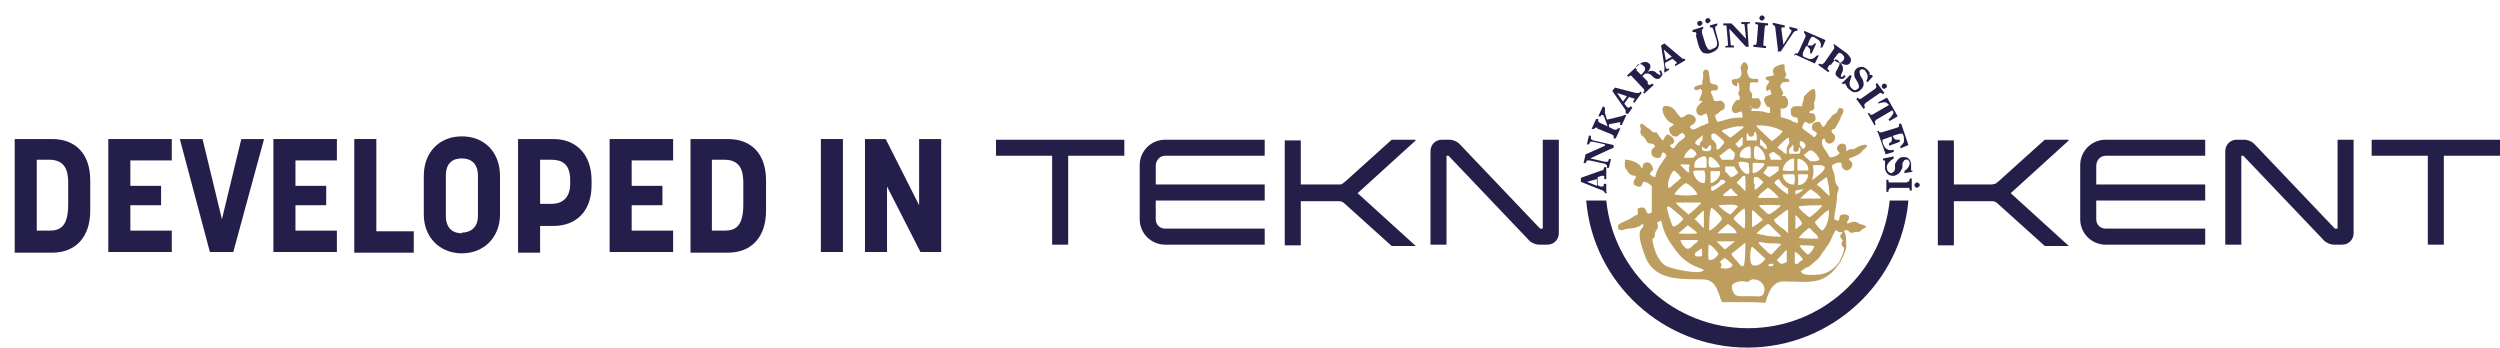 <?xml version="1.0" encoding="UTF-8"?>
<svg xmlns="http://www.w3.org/2000/svg" version="1.1" viewBox="0 0 374 52">
  <defs>
    <style>
      .cls-1 {
        fill: #be9e5f;
      }

      .cls-1, .cls-2 {
        fill-rule: evenodd;
      }

      .cls-2 {
        fill: #241f49;
      }

      .cls-3 {
        isolation: isolate;
      }

      .cls-4 {
        fill: #241f4a;
      }
    </style>
  </defs>
  <!-- Generator: Adobe Illustrator 28.7.8, SVG Export Plug-In . SVG Version: 1.2.0 Build 200)  -->
  <g>
    <g id="Layer_1">
      <g id="_İçerik-Planı-_x5B_Post-Taslak_x5D_" data-name="İçerik-Planı-_x5B_Post-Taslak_x5D_">
        <g id="Group">
          <g id="DEVELOPED-IN">
            <g class="cls-3">
              <g class="cls-3">
                <path class="cls-4" d="M2.2,20.8h5.6c3.4,0,5.7,2.1,5.7,6.2v4.5c0,4.1-2.3,6.3-5.7,6.3H2.2v-16.9ZM7.4,34.5c1.6,0,2.8-.6,2.8-3.9v-3.3c0-1.8-.5-3.4-2.8-3.4h-1.9v10.6h1.9Z"/>
                <path class="cls-4" d="M16.2,20.8h9.5v3.2h-6.2v3.8h4.6v2.9h-4.6v3.8h6.2v3.2h-9.5v-16.9Z"/>
                <path class="cls-4" d="M26.9,20.8h3.4l2.9,12,2.9-12h3.4l-4.6,16.9h-3.5l-4.5-16.9Z"/>
                <path class="cls-4" d="M40.9,20.8h9.5v3.2h-6.2v3.8h4.6v2.9h-4.6v3.8h6.2v3.2h-9.5v-16.9Z"/>
                <path class="cls-4" d="M53,20.8h3.3v13.8h5.6v3.2h-8.9v-16.9Z"/>
                <path class="cls-4" d="M63.4,32.1v-5.8c0-3.5,2.3-5.9,5.7-5.9s5.7,2.4,5.7,5.9v5.8c0,3.4-2.4,5.8-5.7,5.8s-5.7-2.4-5.7-5.8ZM69.1,34.8c1.1,0,2.4-.6,2.4-2.5v-6c0-1.9-1.1-2.6-2.4-2.6s-2.4.6-2.4,2.6v6c0,1.9,1.1,2.6,2.4,2.6Z"/>
                <path class="cls-4" d="M77.5,20.8h5.3c3.3,0,5.7,2.2,5.7,6.2v.7c0,4-2.4,6.1-5.7,6.1h-2v4h-3.3v-16.9ZM82.5,30.5c1.4,0,2.8-.7,2.8-3v-.6c0-2.5-1.4-3-2.8-3h-1.7v6.6h1.7Z"/>
                <path class="cls-4" d="M91.2,20.8h9.5v3.2h-6.2v3.8h4.6v2.9h-4.6v3.8h6.2v3.2h-9.5v-16.9Z"/>
                <path class="cls-4" d="M103.3,20.8h5.6c3.4,0,5.7,2.1,5.7,6.2v4.5c0,4.1-2.3,6.3-5.7,6.3h-5.6v-16.9ZM108.4,34.5c1.6,0,2.8-.6,2.8-3.9v-3.3c0-1.8-.5-3.4-2.8-3.4h-1.9v10.6h1.9Z"/>
                <path class="cls-4" d="M122.8,20.8h3.3v16.9h-3.3v-16.9Z"/>
                <path class="cls-4" d="M129.4,20.8h3.1l5,9.9v-9.9h3.3v16.9h-3.1l-5-9.8v9.8h-3.3v-16.9Z"/>
              </g>
            </g>
          </g>
          <g id="Group-2" data-name="Group">
            <path id="Path" class="cls-2" d="M285.5,30c-1.1,12.3-11.5,22-24.1,22s-23.1-9.7-24.1-22h3c1.1,10.7,10.1,19.1,21.2,19.1s20.1-8.4,21.2-19.1h3Z"/>
            <path id="Shape" class="cls-2" d="M238.9,27.8v-1l-1.5.4,1.5.6h0ZM240.4,28.9h-.3s0-.2-.2-.3c0,0-.2-.2-.4-.2l-3-1.2v-.6l3.1-1.1c.2,0,.3-.1.3-.2s.1-.2.1-.3h.3v1.8h-.3s0-.3,0-.4-.1-.1-.2-.1h-.2l-.6.2v1.2l.4.2h0s.2,0,.3,0,.2,0,.2-.1,0-.2.1-.3h.3v1.2h0ZM240.1,21.6l-1.8-.4h-.4c0,0-.1.2-.2.4h-.3l.3-1.3h.3v.5c0,0,.2.1.3.2l3.1.7v.4c-.1,0-3.5,1.6-3.5,1.6l2.2.5h.4c.1,0,.1-.2.2-.4h.3l-.3,1.3h-.3v-.4c0,0-.2-.1-.3-.2l-2.3-.5h-.4c0,0-.1.2-.2.4h-.3l.3-1.3,2.9-1.3h0ZM238.9,19.2l2.2.9s.3.2.3.2,0,.2,0,.4h.3c0,.1.7-1.5.7-1.5h-.3c0-.1-.2.2-.3.2s-.2,0-.3,0l-.8-.4v-.4c-.1,0,1.5-.3,1.5-.3h.2s0,0,0,.1c0,0,0,.2-.1.3h.3c0,.1.7-1.5.7-1.5h-.2c0-.1-.4.2-.6.2l-2.1.5-.3-1s0-.3,0-.4,0-.3,0-.4h0l-.3-.2-.7,1.5h.3c0,.1.1-.2.2-.2s.1,0,.2,0c0,0,.1,0,.1.1s0,.2.1.2l.5,1.4-1.1-.5s-.3-.2-.3-.2,0-.2,0-.4h-.3c0-.1-.7,1.5-.7,1.5h.3c0,.1.2-.2.3-.2s.2,0,.3,0h0ZM242.8,15.2l.6-.8-1.5-.5.9,1.3h0ZM243.4,17h-.2c0-.1,0-.3,0-.4,0,0,0-.2-.2-.4l-1.8-2.6.4-.5,3.1.8s.3,0,.4,0c.1,0,.2,0,.3-.2l.2.2-1.1,1.5-.2-.2s.2-.3.2-.3,0-.1,0-.2c0,0,0,0-.2,0h0l-.6-.2-.7,1,.3.4h0l.2.2h.2c0,0,.2-.1.3-.2l.2.2-.6.9h0ZM244.8,10.5l.7.7.2-.2s.4-.4.4-.6c0-.2,0-.4-.2-.5-.2-.2-.3-.3-.5-.3s-.4,0-.5.2c-.2.2-.2.3-.2.3,0,.1,0,.2.2.3h0ZM246.5,12.2l-.8-.8.2-.2s.2-.2.3-.2c.1,0,.2,0,.3,0,.2,0,.4.1.7.4h0c.3.3.5.4.6.4h.3c.1,0,.2-.1.3-.2.2-.2.3-.4.3-.5s-.1-.4-.3-.6h0l-.2.2s.2.2.2.3v.2h-.1c0,0-.1,0-.2-.1,0,0,0,0-.2-.1-.2-.2-.3-.3-.4-.3-.2-.1-.3-.1-.5-.1s-.4.1-.6.3c.3-.3.4-.6.5-.8,0-.3,0-.5-.2-.6-.2-.2-.5-.3-.8-.2-.3,0-.6.3-1.1.7l-1.4,1.3.2.2s.3-.2.3-.2.2,0,.3.2l1.6,1.7s.2.2.2.3,0,.2-.2.3l.2.2,1.4-1.3-.2-.2s-.3.2-.4.2-.2,0-.3-.2h0ZM249.2,9l.9-.5-1.2-1.1.3,1.5h0ZM249,10.9v-.2c-.1,0,0-.2,0-.3v-.4l-.5-3.2.5-.3,2.5,2.1s.2.2.3.2h.3v.2c.1,0-1.5.9-1.5.9v-.2c-.1,0,.1-.2.2-.2s0-.1,0-.2c0,0,0,0-.1-.1h0l-.5-.4-1.1.6v.5h.1s0,.2,0,.3c0,0,.1.1.2.1s.2,0,.3-.1v.2c.1,0-.9.6-.9.6h0ZM253.8,5.1s-.1-.3-.2-.3-.2,0-.4,0v-.3l1.6-.5v.3s-.2.1-.2.2v.4l.5,1.6c.1.4.3.6.4.8s.4.2.7,0c.3-.1.5-.2.6-.4.1-.2.1-.5,0-.9l-.5-1.6s-.1-.3-.2-.3c0,0-.2,0-.3,0v-.3l1.1-.3v.3s-.2.1-.3.2c0,.1,0,.2,0,.4l.4,1.5c.2.5.2.9,0,1.3-.2.3-.5.5-1,.7s-.9.1-1.2,0c-.3-.2-.5-.5-.7-1.1l-.4-1.5h0ZM261.2,5.7l-.2-1.8s0-.3-.1-.3c0,0-.2,0-.4,0v-.3h1.3c0-.1,0,.2,0,.2,0,0-.3,0-.4.1,0,0,0,.2,0,.3l.2,3.1h-.4l-2.5-2.7.2,2.2s0,.3.1.3.2,0,.4,0v.3h-1.3c0,.1,0-.2,0-.2,0,0,.3,0,.4-.1,0,0,0-.2,0-.3l-.2-2.4s0-.3-.1-.3c0,0-.2,0-.4,0v-.3h1.2c0-.1,2.2,2.3,2.2,2.3h0ZM263,4s0-.3,0-.3c0,0-.2-.1-.4-.1v-.3l1.9.2v.3s-.3,0-.4,0c0,0-.1.2-.1.3l-.2,2.4s0,.3,0,.3c0,0,.2.1.4.1v.3l-1.9-.2v-.3s.3,0,.4,0c0,0,.1-.2.1-.3l.2-2.4h0ZM266,7.6l-.4-3.3s0-.3-.1-.4c0,0-.2-.2-.3-.2v-.3l1.8.4v.3h-.4c0,0-.1,0-.1.1h0v.2l.3,2.3,1.1-1.8h0c0-.1.1-.2.1-.2s0-.1,0-.2c0,0-.2-.1-.3-.2v-.3l1.2.3v.3s-.3,0-.4.1c-.1,0-.2.2-.3.3l-1.8,2.7h-.5c0-.1.1-.2.1-.2ZM268.2,8l3.3,1.5.6-1.2h-.3c-.2.2-.4.4-.7.5-.3.1-.6,0-1-.2-.3-.1-.4-.2-.4-.3v-.4l.5-1h.2c0,.1.3.3.4.5v.6h.2c0,.1.7-1.5.7-1.5h-.2c0-.1-.3.3-.4.3s-.3,0-.5,0h-.2c0-.1.4-1,.4-1,0,0,.2-.3.3-.3s.3,0,.5.2c.4.2.6.4.7.6.1.2.2.5,0,.8h.3c0,.1.5-1.1.5-1.1l-3.2-1.4v.3c-.1,0,.2.2.2.3s0,.2,0,.3l-1,2.2s-.2.3-.2.3-.2,0-.4,0v.3h-.1v-.2ZM274.9,8.1l-.6.8.2.2c.3.2.5.3.7.3s.3-.1.5-.3c.2-.2.2-.4.2-.5,0-.2-.2-.3-.3-.5-.2-.1-.3-.2-.4-.2-.1,0-.2.1-.3.2h0ZM273.5,10s-.2.3-.1.3c0,0,.1.2.3.3l-.2.2-1.5-1.1.2-.2s.3.2.4.1c0,0,.2-.1.3-.2l1.4-2s.2-.3.1-.3c0-.6-.1-.2-.2-.3l.2-.2,1.5,1.1c.5.3.7.6.9.9.2.3.1.5,0,.8-.2.2-.3.3-.6.3s-.5-.1-.9-.3c.2.2.3.4.4.6,0,.2,0,.4,0,.5s-.1.3-.2.5c0,0,0,.1-.1.2,0,.1,0,.2,0,.2,0,0,0,0,0,.1h.2c0,0,.2-.1.3-.3l.2.2h0c-.2.3-.3.4-.5.4-.2,0-.4,0-.6-.2-.1-.1-.2-.2-.3-.3s-.1-.2-.1-.3c0-.2.1-.4.3-.7h0c.2-.4.3-.6.3-.8s0-.2-.1-.3c0,0-.2-.2-.3-.3h-.2c0-.1-.7.8-.7.8h-.2ZM275.5,12.4l.2.2s.1,0,.2-.1h.2v.2c.1.1.2.2.2.2,0,.2.1.3.2.3,0,.1.1.2.2.2.3.3.5.4.8.4s.6-.1.9-.4c.2-.2.4-.5.4-.7s0-.6-.2-.9l-.3-.5s-.1-.3-.1-.5,0-.3.1-.3c.1-.1.2-.2.4-.1.2,0,.3.1.4.3.2.2.2.4.3.6,0,.2,0,.5-.2.8l.2.2.8-.9-.2-.2h-.3c0-.1,0-.2,0-.3,0-.1-.1-.2-.2-.3,0,0-.1-.2-.2-.2-.3-.3-.5-.4-.8-.4-.3,0-.6.1-.8.3-.2.2-.3.4-.3.7s0,.5.2.8l.3.5s.2.4.2.6,0,.3-.2.4c-.1.1-.3.2-.4.2s-.3-.1-.5-.3c-.2-.2-.3-.4-.3-.7s.1-.6.3-1.1l-.2-.2-1.1,1.1h0ZM280.5,13.3s.2-.2.2-.3,0-.2-.1-.4l.2-.2,1.1,1.5-.2.2s-.2-.2-.3-.2-.2,0-.3.1l-2,1.4s-.2.2-.2.3,0,.2.1.4l-.2.2-1.1-1.5.2-.2s.2.2.3.2.2,0,.3-.1l2-1.4h0ZM282.6,15.7l-2.4,1.4s-.3.1-.3.1-.2-.2-.3-.3h-.2c0,.1,1,1.8,1,1.8h.2c0-.1-.2-.5-.1-.5,0-.1.1-.2.2-.3l2.4-1.4h0c.2.3.2.5,0,.7-.1.2-.3.4-.6.7l.2.2,1.2-.7-1.6-2.8-1.3.7v.2c.5-.2.8-.2,1-.2s.4.2.6.4h0ZM280.7,19.6h.3c0-.1.2.2.2.2h.3l2.3-.7s.3-.1.3-.2v-.4h.3c0-.1,1.1,3.2,1.1,3.2l-1.2.5v-.3c.2-.2.4-.4.5-.6.1-.3,0-.6,0-.9-.1-.3-.2-.4-.2-.4,0,0-.2,0-.4,0l-1,.3v.2s.3.4.4.4c.2,0,.4,0,.6,0v.3c.1,0-1.6.6-1.6.6v-.3c-.1,0,.3-.2.4-.4,0-.2.1-.3,0-.5v-.2l-1.1.4c-.2,0-.3.2-.3.2,0,0,0,.3.1.5.2.4.3.7.6.8.2.2.5.2,1,.1v.3c.1,0-1.2.4-1.2.4l-1.2-3.4h0ZM281.8,23.7l1.5-.3v.3c-.3.2-.6.4-.8.7-.2.3-.3.5-.2.8,0,.2.1.4.2.5.1.1.3.2.4.2s.3-.1.4-.2c.1-.1.2-.3.2-.6v-.6c.2-.3.3-.5.5-.7.2-.2.4-.3.7-.3s.6,0,.8.2c.2.2.4.5.4.8v.7h0v.2s0,0,0,.1.1,0,.2,0v.2l-1.2.2v-.3s.5-.4.6-.6c.1-.2.2-.4.2-.6s-.1-.3-.2-.4-.2-.2-.4-.1c-.1,0-.2,0-.3.2-.1.1-.2.3-.2.4v.6c-.2.4-.3.6-.5.8-.2.2-.4.3-.7.4-.4,0-.6,0-.9-.2s-.4-.5-.5-.8v-.6s0-.1,0-.3v-.3s0-.1-.1-.1h-.2v-.3h0ZM285.3,27.2s.3,0,.3-.1c0-.1.1-.2.1-.4h.3v1.8h-.3s0-.3-.1-.4c0,0-.2,0-.3,0h-2.4s-.3.1-.3.2c0,0-.1.2-.1.4h-.3v-1.8h.3s0,.3.1.4c0,0,.2,0,.3,0h2.4Z"/>
            <path id="Shape-2" data-name="Shape" class="cls-2" d="M157.4,36.6h2.4v-13.3h8.4v-2.4h-19.2v2.4h8.4v13.3h0ZM174.3,36.6h14.9v-2.4h-14.9c-.8,0-1.4-.6-1.4-1.4v-2.8h16.3v-2.4h-16.3v-2.8c0-.8.6-1.5,1.4-1.5h14.9v-2.4h-14.9c-2.1,0-3.8,1.7-3.8,3.8v8.1c0,2.1,1.7,3.8,3.8,3.8h0ZM211.7,20.9h-3.5l-7,6.3h0s-.3.2-.4.3-.4.1-.5.1h-5.7v-6.6h-2.4v15.7h2.4v-6.6h5.7s.3,0,.5.1c.2.1.3.2.4.3l7,6.3h3.6l-8.7-7.9,8.7-7.9h0ZM230.4,36.6h1.1c1,0,1.7-.8,1.7-1.7v-14h-2.4v13.3h-.4l-11.9-12.5c-.4-.5-1.1-.8-1.7-.8h-1.1c-1,0-1.7.8-1.7,1.7v14h2.4v-13.3h.3l11.9,12.5c.4.5,1.1.8,1.7.8h.1Z"/>
            <path id="Shape-3" data-name="Shape" class="cls-2" d="M309.4,20.9h-3.5l-7,6.3h0s-.3.2-.4.3c-.2,0-.4.1-.5.1h-5.7v-6.6h-2.4v15.7h2.4v-6.6h5.7s.3,0,.5.1c.2.1.3.2.4.3l7,6.3h3.6l-8.7-7.9,8.7-7.9h0ZM315,36.6h14.9v-2.4h-14.9c-.8,0-1.4-.6-1.4-1.4v-2.8h16.3v-2.4h-16.3v-2.8c0-.8.6-1.5,1.4-1.5h14.9v-2.4h-14.9c-2.1,0-3.8,1.7-3.8,3.8v8.1c0,2.1,1.7,3.8,3.8,3.8h0ZM349.3,36.6h1.1c1,0,1.7-.8,1.7-1.7v-14h-2.4v13.3h-.4l-11.9-12.5c-.4-.5-1.1-.8-1.7-.8h-1.1c-1,0-1.7.8-1.7,1.7v14h2.4v-13.3h.3l11.9,12.5c.4.5,1.1.8,1.7.8h.1ZM363.2,36.6h2.4v-13.3h8.4v-2.4h-19.2v2.4h8.4v13.3h0Z"/>
            <path id="Shape-4" data-name="Shape" class="cls-1" d="M261.1,42.1c.6.3.5-.4,1.4-.3.8,0,1.9,1,1.3,2.2-.3.5-1,.3-1.6.3-2.2,0-2.6.2-3-.8-.2-.7-.2-.9.4-1.2.4-.2,1-.3,1.4-.2h0ZM262.1,16.6v-.4c.4,0,.9.3,1.2-.3.3-.5,0-.9-.2-1.2-.3,0-.7,0-1,0h0v-.3c0-.6.2-.1-.3-.8-.1-.2,0-.9,0-1.2.4-.2.7,0,1.2-.1.3-1.1-1.1.1-1.5-1.1-.3-.7.1-.8,0-1.2,0-.3-.3-.7-.6-.7-.2.1-.4.4-.5.7-.1.3.5,1.2-.3,1.7-.4.3-1.2-.1-1,.6,0,.3.4.6.8.6v-.5h.2c.2,1.4.2.9,0,1.3-.2.6.4.7.1,1.2-.2.2-.3-.2-.7.4-.6.7-.5,1.5,0,1.6.4.1.5-.2,1.1-.2v.2s.2.6,0,.7c-.7,0-1.3,0-2,.2-.5.1-1.2.4-1.7.4-.2-.4-.3-.6-.3-1l.4-.2s.1-.2.3-.3c.3-.3.6-.2.7-.6.1-.4,0-.7-.3-.9-.4-.3-.6,0-1.2-.1-.2-.2-.2-.4-.3-.7s-.3-.5-.2-.8c.5-.2,1.1.2,1-.7-.3-.3-.2-.2-.6-.3-.8-.2-.5-.3-.7-1.4-.1-.5,0-.6-.4-.8-.5,0-.6.4-.5.9,0,.5,0,.3-.1.7-.1.3,0,.4,0,.6-.5.2-1.5.2-1.2.8.6.3.7-.3,1,0,.4.4-.3,1.2-.3,1.7h.5c-.3.5-1.1.8-.9,1.6,0,.3.3.5.6.6.4,0,.4-.3.9-.3.2.4.2.9.3,1.4l-.7.3s-.6.2-.7.3c-.5.2-1,.7-1.4,0,.2-.4.4-.2.7-.6.6-.7-.3-1.4-1-1.3-.4.1-.4.4-1,.5-.3-.2-.8-.9-1-1.2-.3-.3-.9-.7-1.6-.5-.5.4.1,1.8.8,2.3.2.2.5.2.7.4-.2.2-.3.3-.5.4q-.2.1-.2.3c0,.6.5,1.3,1.2,1.1.2,0,.8-1.1,1.2,0-.2.4-.6.6-.9.8-.3.3-.6.7-.8,1-.3,0-.5-.2-.6-.5.2-.1,1-.2.5-1-.1-.2-.2-.2-.3-.3-.7-.7-.9.1-1.2.6-.4-.2-.7-.9-1-1.2-.5,0-.4.1-.7-.2-.2-.2-.3-.3-.5-.4-.7-.4-.5-.5-.8-.6-.3-.2-.3,0-.4,0-.1.3,0,.2,0,.5.2.4,0,.2,0,.6,0,.5.3.6.6.9.3.3.3.7.6.8.6.2.7-.1,1,.5-.2.3-.3.2-.5.5-.1.3-.1.8.2,1,.2.2.7.3,1,.2.3-.2.2-.5.4-.8.3,0,.5.2.6.5l-1,1.5c-.4.6-.5,1-.7,1.7-.4-.1-.6-.2-.8-.5.1-.2.3-.4.5-.6,0-.7-.6-1.4-1.3-1-.3.2-.2.4-.3.8-.3-.2-.2-.3-.4-.5-.4-.4-1.6-.9-2.2-.8,0,.9-.2.9.3,1.6.3.5.6.8,1.3.8.1.6-.4.4-.3,1.3,1.1.7,1.2.2,1.4-.4.6,0,.9.3,1.3.6v4c-.6.2-.6.3-.9-.4-.2-.5-.8-.4-1.2-.2v.9c-.3.2-.3,0-.5.2-.4.2-.1.2-1.2.7s-1.4.5-1.2,1.3c.4.2.5.2,1,0,.7-.2,1,0,2-.4.5-.2.5-.4.7-.4.3,1.1-1.5,0,.3,4.8,1.4,3.8,5.4,3.4,8.7,3.5,2.1,0,2.3,2.4,2.8,3.4,1,0,2.2,0,3.2,0s2.2,0,3.3.1c.4-1.3.9-3.1,2.6-3.2,3.9,0,6.2.8,8.6-2.9.3-.5.7-1.4.9-2.1,0-.4,0-1.6-.1-2-.1-.3-.2-.3-.2-.6.6-.2.5,0,.8.2.4.3.5,0,1,0s.5,0,.8-.3c.2-.2.3-.2.5-.3l.2-.2s-.4-.3-.6-.3c-.5-.1-.4-.1-.7-.3-.8-.4-1.2.2-1.6.1,0-.4.4-.5.3-1.1-.3-.2-.6-.3-1.1-.2-.4.2-.3.6-.4.9-.3,0-.5-.1-.7-.2,0-.8.4-2.2.4-3.3s.6-1.2,0-1.8c-.4-.5-.2-1.3-.5-2-.1-.3-.3-.5-.2-1,.4-.3,1-.5,1.4-.3,0,.5,0,.6.3.9.5.5,1.4-.1,1.3-.8-.1-.5-.5-.4-.5-.8.5-.2,1.2-.4,1.6-.7.3-.2.3-.4.6-.6.2-.2.5-.3.5-.7-.4-.2-1.3.2-1.6.4-.5.3-.3.2-.7.2-.4,0-.5.2-.8.3,0-.3,0-.7-.1-.9-.4-.5-1.3-.1-1.3.5,0,.4.3.4.4.7-.3.4-1,.7-1.5.6-.3-.6-.5-.8-.8-1.3-.4-.4-.5-1.4,0-1.5.3.3,0,.5.5.7.3.2.7,0,.9-.2.2-.2.3-.6.2-.9-.2-.4-.5-.3-.5-.8.7-.6.1.5,1.2-1.5.2-.4.2-.6.4-.9.2-.3.3-.8-.1-.9-.6-.2-.5.3-.7.6-.3.3-.6.3-.8.6-.2.2,0,.2-.3.4-.6.5-.4.9-1,1.2-.2-.3-.3-.5-.5-.8-.5,0-1.1.2-1.1.6-.2.8.4.7.7,1.1,0,.3-.2.4-.3.6-.3,0-.3-.2-.5-.3-.4-.3-1.1-.7-1.4-1.1.1-.4.2-.7.5-.9.2.1.4.3.7.3.2,0,.6-.3.7-.4.2-.3.1-.6,0-.9-.2-.4-.5-.2-.8-.3,0-.5.3-.2.6-.5.3-.4,0-.7.1-1.1.1-.5.2-.2.2-1,0-.4,0-.7-.2-1-.5,0-.9.5-1.3.9-.4.3-.2.4-.3.8-.1.4-.2.4-.2.9-.7,0-1.3-.2-1.7.4,0,1,0,1.2,1,1.3.3,1.3-.3.6-.7.6-.2-.2-.3-.2-.5-.3l-1.3-.4v-1.3c-.1,0,1,.3,1.1-.7,0-.3,0-.6-.2-.8-.2-.4-.3-.4-.8-.3.3-.4.4-.4,0-1.1-.3-.4-.1-.7.2-1,.4,0,.6,0,1-.1,0-.5-.3-.4-.7-.5.1-.5.4-.3.1-.9-.2-.5,0-.7-.2-1.2-.5,0-1,.2-1.3.4-.7.4-.2,1.2-.2,1.2-.5.3-.8.1-1.3.4.1.4.3.4.6.5-.2.7-.7.7-.4,1.5.3,0,.3-.2.5-.3,0,.2.2.6.2.8-.4.2-1.1.2-1.1.9,0,.2.2.5.3.7.2.4.3.2.6.4v.8c-.8,0-.6-.3-2.2-.3h-.6c-.2-.4,0-.6-.2-.9h0v.3ZM262.4,27.6c0-.4-.1-.7,0-1.1h.5c0-.1.3.2.4.3.2.1.3.3.5.4-.1.3-1.1,1.2-1.3,1.2v-.9h-.1ZM261.1,26.4h0v.5c.1,0,0,1.7,0,1.7,0,0-.5-.5-.6-.6-.2-.3-.5-.4-.7-.7l.8-.8s0-.2.4-.2h0ZM253.6,22.7s.2.2.2.5c-.3,0-.2.4-.7.4h-1.2c.2-.6.6-1.1,1.1-1.4l.4.3s.1.2.3.2h0ZM254.3,21.7c-.3.1-.1.1-.4,0l-.3-.2c0-.4.4-.7.7-.9l.2-.2c.2-.1,0,0,.2-.2v.8s-.4.2-.4.6h0ZM267.6,20.7c0,.4.2.5,0,.8q-.1.2-.2.4c0,.1,0,0-.1.2v.4s0,.4-.1.6c-.2-.2-.1-.2-.4-.3-.2-.3-.6-.5-.9-.7.2-.3,1.2-1.3,1.6-1.5.2.1,0,0,.1.2h0ZM268.2,21.7s.1-.2.1.3-.1.7.4.7c.5,0,.3-.4.5-.7.3.2.1.8,0,1h-.8c-.3,0-.5.1-.7,0-.3-.7.3-1,.5-1.3h0ZM257.6,26.9c.4,0,.2,0,.5.2,0,.1,0,0,0,.2-.3.2-.7.5-1,.7-.2.1-.8.7-1.1.5v-.6c.4,0,1.3-.6,1.4-1h0ZM258.6,26.2c-.2-.3-.2-.3-.5-.5v-.8h1.4c0,.4.4.5.5,1-.3.2-.5.5-1,.6-.3-.1-.3-.3-.5-.4h0ZM259.5,23.4h0c0,0-.2.5-.2.5h-1.7l-.4-.6c.6-.3,1-.9,1.6-1.1.2.2.5.5.7.6v.6h0ZM266.3,23.6l.3.3h-1.7s0-.4-.2-.5v-.4c.4-.1.3-.2.6-.3l1.1.8h0ZM264.4,24.9h1.7v.5c0,.3-1.4,1.1-1.4,1.1-.4-.2-.6-.4-.9-.6.2-.5.5-.5.6-1h-.1ZM252.7,24.9h0c-.1.3,0,.6,0,.9-.3,0,0,0-.3-.1l-.7-.7c-.3-.3-.2,0-.3-.4h1.3s0,0,.1.3h-.1ZM260.1,18.9h.7v.2l-1.9,1.5c-.3-.1-.4-.3-.7-.5-.2-.1-.2-.2-.3-.2-.3-.2-.2-.1-.3-.4.7-.2,1.7-.6,2.5-.6h0ZM260.4,20.7l.3-.2v1.2c-.3.1-.1.2-.6.4l-.5-.6c.4-.2.5-.5.8-.7h0ZM261.3,21.1s0-.4,0-.6v-.3c.1-.4,0-.2.2-.3,0,.6.7.8.9.2,0-.3,0-.2.2-.4.2.4.3.8.2,1.3h-1.4ZM263.3,21.6c0-.3,0-.5,0-.8l.3.2c.3.5.8.6.7,1.3-.4,0-.3-.1-.5-.3-.2-.1-.3-.3-.5-.3h0ZM264.6,39.9v-.4c.4,0,.4-.1.7,0,0,.3-.2.4-.6.3h0ZM257.3,39.1s.2-.1.3-.2c.2-.1.2-.2.4-.3.2,0,1.2,1,1.2,1-.2.7-1.2.6-1.8.5.1-.5.3-.3,0-.8,0-.2,0,0-.1-.3h0ZM265.8,38.9c.7-.6,1.2-1.4,1.5-1.5v1.8c-1,.5-1,.2-1.5-.3h0ZM268.5,39.4c0-.3,0-1.5,0-1.7.3,0,1.1.8,1.2,1.1-.2.3-.3.2-.5.4-.3.3-.2.4-.7.2h0ZM262.1,36.9c.3.2.7.6,1,.9.3.3.7.6,1,.9-.2.4-1.2,1.4-2,.9-.4-.3-.3-2.4,0-2.7h0ZM254.6,38.3c-.4.1-.6.1-1,0-.1-.4,0-.5.3-.7.2-.1.5-.4.7-.4,0,.5.1.8,0,1.2h0ZM255.6,38.8c-.1-.7,0-1.5,0-2.2.5,0,1.5,1.3,1.5,1.4-.4.5-.8,1.1-1.6.8h0ZM259,38l2.1-1.7c0,.4,0,3.4-.3,3.5-.3.1-.5-.2-.6-.3-.1-.2-.3-.3-.4-.5-.3-.3-.7-.7-.8-1.1h0ZM269.2,36.7c.5,0,1.7,0,2.2.1,0,.4-.6,1.1-.9,1.3-.3-.1-1.2-1.1-1.3-1.4h0ZM263.1,36.2c.5,0,1,.2,1.6.2.6,0,1.2,0,1.8.1l-1.5,1.6c-.3-.1-.7-.5-1-.8-.2-.2-.3-.3-.5-.5-.2-.2-.4-.3-.4-.6h0ZM256.8,36.1h2.8c0-.1-1.4,1.2-1.6,1.2l-1.2-1.2h0ZM251.4,35.9c.4,0,2.3,0,2.6,0,0,.4-.4.5-.6.7-.2.2-.6.6-.8.6-.5.2-1.3-1.1-1.2-1.4h0ZM269.1,35.6c.1-.3,1.3-1.4,1.6-1.5.3.3.4.4.7.7.3.3.6.4.6.9-.5,0-2.5,0-2.9-.1h0ZM262.8,34.9s1.3-1.3,1.7-1.4c.3.1.7.6,1,.9.3.3.7.6,1,1-.7,0-1.3,0-2-.1l-1.5-.3s-.1,0-.2-.2h0ZM275.7,35.9c-.3.7-.3.7.2,1.2,0,.6-.5,1.5-.7,2-.8,1.2-2,2-3.5,2-.5,0-2,.2-2.3-.5l.4-.3c.8-.6.4,0,1.3-.8.6-.6,1-.7,1.4-1.5.4-.5.8-1.1,1.2-1.7.3-.5.6-1.6,1-1.9.2.2.2.2.4.3.2.1.3,0,.5,0,0,.5-.7.3,0,1.2h.1ZM258.5,33.5c.3.2,1.3.9,1.3,1.4h-2.9c.2-.2,1.3-1.2,1.6-1.4h0ZM251.1,34.9l1.4-1.2s1.4,1,1.4,1.2c-.3.1-2.6.1-2.9,0h0ZM268.6,34.3v-2.1c.3.1.8.8,1,1.2-.1.2,0,.1-.2.3-.1.1-.2.1-.3.2-.2.2-.3.3-.5.4h0ZM247.9,33.3s.3-.2.6-.3c.3.9.2,1.2.9,2.5.4.8,1,1.5,1.4,2.1,1.7,2.3,3.9,2.5,4.1,2.8-.5.8-4.7-.2-5.4-.5-1.3-.5-2.1-2.4-2.3-4.1.6-.5.2-.7.5-1.2.4-.6.4-.6.2-1.4h0ZM265.4,32.8c.5-.2,1.7-1.4,2.1-1.4v3.5s-.8-.8-1.1-.9l-.8-.7s-.1-.2-.2-.4h0ZM253.5,32.8s1.1-1.2,1.4-1.3v2.6c-.3-.1-1-1.1-1.4-1.3h0ZM262.1,33.9v-2.4c.3,0,.3,0,.5.3.2.2.3.2.4.4.3.2.6.5.7.7-.2.2-1.3,1-1.6,1.1h0ZM255.7,34.5c0-.7,0-2.8.3-3.4.3,0,1.7,1.4,1.6,1.7-.3.5-1.4,1.6-1.9,1.7h0ZM259.4,32.6c.2-.3,1.3-1.4,1.6-1.4.1.5.1,2.5,0,3-.2,0-1.6-1.3-1.7-1.5h0ZM272.6,34.5c-.3-.2-1-.9-1.1-1.3.3-.2,1.4-1.5,2.1-1.8.1,1-.3,2.7-1,3.1h0ZM249.4,30.9c.4-.1.7.3,1.3.8.3.3,1,.7,1.1,1.1-.2.3-1,1.1-1.5,1.1-.3-.4-1-2.6-.9-3h0ZM270.7,32.5c-.4-.2-.6-.5-.9-.7-.4-.4-.7-.6-.7-.9.5-.2,2.9-.2,3.5-.2-.1.4-1.5,1.6-1.9,1.8h0ZM263.2,30.7c.3-.1,2.6,0,3.2,0,0,.2-1.2,1.1-1.6,1.3-.4.2-.7-.4-1.2-.8-.2-.2-.3-.2-.4-.4h0ZM258.7,32c-.3-.1-1.4-.9-1.6-1.3.2,0,2.3-.2,2.6,0,.3.1.1,0,.3.2-.1,0-.6.8-1.2,1.2h0ZM250.6,30.3h3.9c-.1.3-1.6,1.6-1.9,1.8l-1.7-1.5s-.2-.3-.2-.3h0ZM271,28.4c.3.2,1.4.9,1.4,1.3h-3.1s1.2-1.2,1.6-1.4h0ZM264.5,28.1c.3.1,1.5,1.2,1.6,1.5h-3.1c0-.5,1.2-1.2,1.4-1.5h0ZM259,28.2s.3.4.5.6.4.3.5.5c-.5,0-1.7.1-2.2,0,0-.3,0-.2.5-.6.3-.2.4-.4.6-.5h0ZM254,29.1c-1.3.2-2.2.2-3.5,0,.1-.4,1.3-1.6,1.7-1.7.3,0,1.7,1.2,1.7,1.7h0ZM268.6,29.1v-.6l1.2-.2-.3.3s-.7.5-1,.5h0ZM271.8,27.6c.3-.3,1.1-.9,1.5-1.1.2.9.4,1.8.4,2.8-.3-.1,0,0-.3-.2l-1.1-1.1c-.3-.2-.4-.2-.5-.5h0ZM265.4,27.4c.2-.3.4-.5.7-.6.3.3.3.8,1.4,1.4,0,.3,0,.6,0,.9-.4-.2-1.9-1.4-2-1.7h0ZM249.6,28.1c-.3-.7.4-2.3.8-2.6.3.1,1,.9,1.1,1.1-.3.3-.6.6-.9.8l-.7.6s0,.1-.3.1h0ZM266.8,26.1s1.5-.1,1.6,0c.2.3.1,1.1,0,1.5-.9.1-1.7-.7-1.7-1.5h0ZM269,27.6v-1.5c.4-.1,1.1,0,1.5,0,0,.8-.7,1.6-1.5,1.6h0ZM255.9,27.3v-1.7h1.4c.2.8-.7,1.7-1.4,1.8h0ZM255,25.7c.2.4.1,1.2,0,1.7-.8,0-1.3-.6-1.5-1.1-.4-.8-.3-.8.9-.8s.4,0,.6.2h0ZM268.4,23.8c0,.6,0,1.1,0,1.7-.5.2-1.2,0-1.7,0,0-.8.8-1.7,1.6-1.8h0ZM268.9,23.8c.7-.2,1.8.9,1.6,1.7h-1.6v-1.7h0ZM255.2,25.1h-1.7c-.2-.9.4-1.4,1-1.6.7-.3.9-.2.8,1.5h0ZM271.1,24.7c.4,0,.7,0,1.1,0,1.8.1,0,1.4-.5,1.8-.3.2-.3.3-.6.4.2-1.1.3-1.1.1-2.2h0ZM255.7,23.5h.3s.2.1.3.2c.4.3.9.8,1,1.3-.3,0-1.3.2-1.5,0-.3-.2-.2-1.2-.1-1.5h0ZM262.2,25.9v-1.5c.5-.1,1,0,1.3,0,.6,0,.5.2.2.6-.4.4-.8.9-1.6.9h0ZM260.1,24.2c.5,0,1.1,0,1.5.2,0,.3.1.9.1,1.2,0,1.2-1.7-.3-1.6-1.4h0ZM262.5,21.9c.5-.2.8.3,1.1.6.3.4.5.8.5,1.4-.4,0-1.4.1-1.6-.2-.2-.3-.1-1.5,0-1.8h0ZM261.8,21.9c.2.5.1,1.2.1,1.7-.5.2-1.2,0-1.6-.1-.2-.8.7-1.6,1.5-1.6h0ZM269.8,23.2l.3-.2c.4-.3.6-.7,1.1-.4.3.2.9.8,1,1.3-.2.2-1,.3-1.4.2l-.8-.7s-.1-.1-.1-.2h0ZM254.7,22s.4.4.7.2c.1-.1.1-.2.2-.3.2-.2,0-.1.3-.2.4.9-.4,1.1-1.2.8-.1-.3-.2-.4,0-.7h0ZM269.3,21.1c.4,0,.7.3.8.6,0,.3,0,.3-.4.6,0,0,0,0,0,0l-.3-.4c-.2-.3-.2-.3-.1-.7h0ZM256,20.1c.6-.3.5-.1,1.1.3,1.1.9,1,.9.4,1.5-.2.3-.3.4-.7.5,0-.6,0-.9-.3-1.2-.4-.5-.5-.1-.5-1.2h0ZM262.7,18.8c1.2-.2,3.4.3,4,.9-.2.3-1.4,1.3-1.6,1.4-.1,0-2.3-2.1-2.4-2.3h0Z"/>
            <path id="Path-2" data-name="Path" class="cls-2" d="M254.3,3.9s.4-.2.4-.4-.2-.4-.4-.4-.4.2-.4.4.2.4.4.4Z"/>
            <path id="Path-3" data-name="Path" class="cls-2" d="M255.5,3.5s.4-.2.4-.4-.2-.4-.4-.4-.4.2-.4.4.2.4.4.4Z"/>
            <path id="Path-4" data-name="Path" class="cls-2" d="M263.6,3.1s.4-.2.4-.4-.2-.4-.4-.4-.4.2-.4.4.2.4.4.4Z"/>
            <path id="Path-5" data-name="Path" class="cls-2" d="M286.8,28.1s.4-.2.4-.4-.2-.4-.4-.4-.4.2-.4.4.2.4.4.4Z"/>
            <path id="Path-6" data-name="Path" class="cls-2" d="M281.9,13.3s.4-.2.4-.4-.2-.4-.4-.4-.4.2-.4.4.2.4.4.4Z"/>
          </g>
        </g>
      </g>
    </g>
  </g>
</svg>